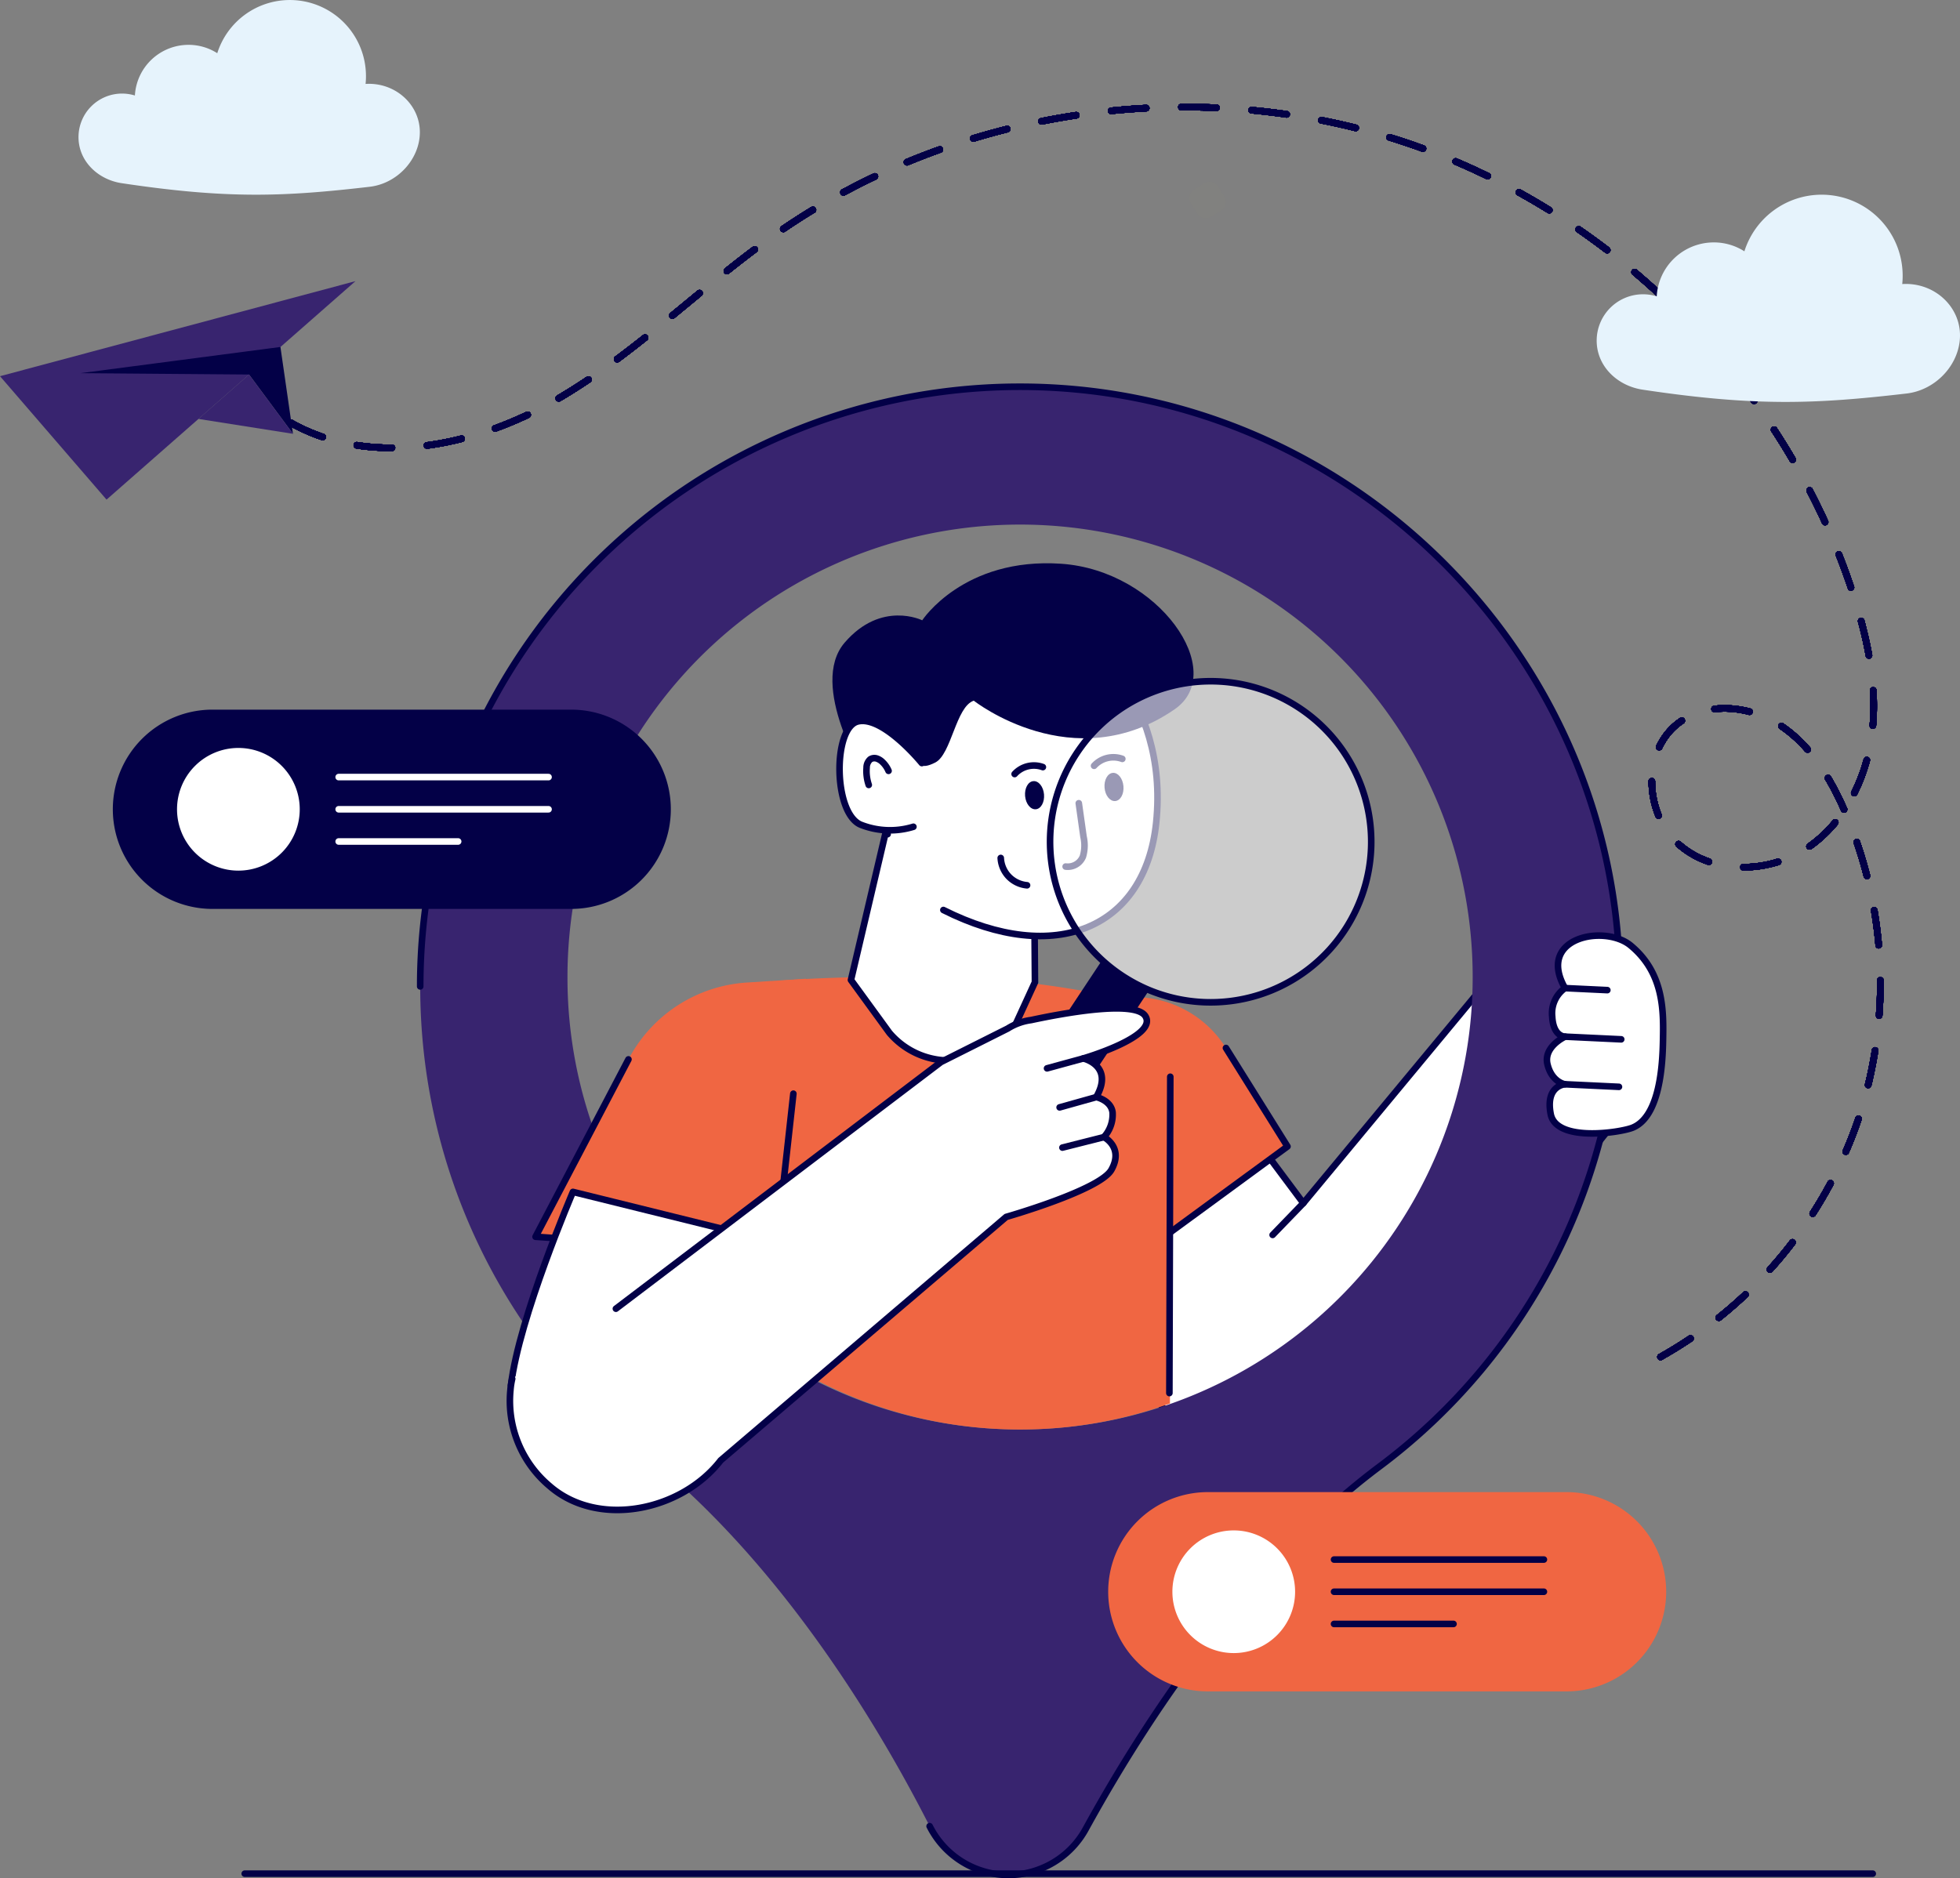 <svg xmlns="http://www.w3.org/2000/svg" width="435.494" height="417.437" viewBox="0 0 435.494 417.437">
  <rect x="0" y="0" width="435.494" height="417.437" fill="#808080" stroke="none"/>
  <g id="Group_31691" data-name="Group 31691" transform="translate(-9.313 -90.896)">
    <g id="Group_31692" data-name="Group 31692" transform="translate(229.158 274.785)" opacity="0.01">
      <g id="Group_31691-2" data-name="Group 31691">
        <path id="Path_22847" data-name="Path 22847" d="M51.523-137.11l-2.252,1.417a2.258,2.258,0,0,1-3.107-.707l-1.417-2.252a2.249,2.249,0,0,1,.7-3.1l2.254-1.424a2.258,2.258,0,0,1,3.107.707l1.415,2.259A2.249,2.249,0,0,1,51.523-137.11Z" fill="#ffcc3d"/>
      </g>
    </g>
    <g id="Group_31708" data-name="Group 31708" transform="translate(229 300)">
      <g id="Group_31693" data-name="Group 31693">
        <path id="Path_22848" data-name="Path 22848" d="M149.265,92.471a96.177,96.177,0,0,0,43.979-52.9,96.174,96.174,0,0,0-3.172-68.719c-3.228-7.307-7.605-14.444-14.293-18.812s-16.105-5.295-22.481-.483c-8.2,6.19-7.692,20.137-.009,26.961s20.106,6.545,28.626.8,13.332-15.926,14.431-26.143-1.126-20.519-4.3-30.293c-15.06-46.378-52.993-84.71-99.212-100.252s-99.6-7.921-139.628,19.934c-17.036,11.856-31.7,27.076-49.7,37.409s-41.339,15.064-59.212,4.512" fill="rgba(0,0,0,0)" stroke="#030047" stroke-linecap="round" stroke-linejoin="round" stroke-width="1.466" stroke-dasharray="7.821"/>
      </g>
      <g id="Group_31694" data-name="Group 31694">
        <path id="Path_22849" data-name="Path 22849" d="M149.265,92.471a96.177,96.177,0,0,0,43.979-52.9,96.174,96.174,0,0,0-3.172-68.719c-3.228-7.307-7.605-14.444-14.293-18.812s-16.105-5.295-22.481-.483c-8.2,6.19-7.692,20.137-.009,26.961s20.106,6.545,28.626.8,13.332-15.926,14.431-26.143-1.126-20.519-4.3-30.293c-15.06-46.378-52.993-84.71-99.212-100.252s-99.6-7.921-139.628,19.934c-17.036,11.856-31.7,27.076-49.7,37.409s-41.339,15.064-59.212,4.512" fill="rgba(0,0,0,0)" stroke="#030047" stroke-linecap="round" stroke-linejoin="round" stroke-width="1.466" stroke-dasharray="7.821"/>
      </g>
      <g id="Group_31695" data-name="Group 31695">
        <path id="Path_22850" data-name="Path 22850" d="M149.265,92.471a96.177,96.177,0,0,0,43.979-52.9,96.174,96.174,0,0,0-3.172-68.719c-3.228-7.307-7.605-14.444-14.293-18.812s-16.105-5.295-22.481-.483c-8.2,6.19-7.692,20.137-.009,26.961s20.106,6.545,28.626.8,13.332-15.926,14.431-26.143-1.126-20.519-4.3-30.293c-15.06-46.378-52.993-84.71-99.212-100.252s-99.6-7.921-139.628,19.934c-17.036,11.856-31.7,27.076-49.7,37.409s-41.339,15.064-59.212,4.512" fill="rgba(0,0,0,0)" stroke="#030047" stroke-linecap="round" stroke-linejoin="round" stroke-width="1.466" stroke-dasharray="7.821"/>
      </g>
      <g id="Group_31696" data-name="Group 31696">
        <path id="Path_22851" data-name="Path 22851" d="M149.265,92.471a96.177,96.177,0,0,0,43.979-52.9,96.174,96.174,0,0,0-3.172-68.719c-3.228-7.307-7.605-14.444-14.293-18.812s-16.105-5.295-22.481-.483c-8.2,6.19-7.692,20.137-.009,26.961s20.106,6.545,28.626.8,13.332-15.926,14.431-26.143-1.126-20.519-4.3-30.293c-15.06-46.378-52.993-84.71-99.212-100.252s-99.6-7.921-139.628,19.934c-17.036,11.856-31.7,27.076-49.7,37.409s-41.339,15.064-59.212,4.512" fill="rgba(0,0,0,0)" stroke="#030047" stroke-linecap="round" stroke-linejoin="round" stroke-width="1.466" stroke-dasharray="7.821"/>
      </g>
      <g id="Group_31697" data-name="Group 31697">
        <path id="Path_22852" data-name="Path 22852" d="M149.265,92.471a96.177,96.177,0,0,0,43.979-52.9,96.174,96.174,0,0,0-3.172-68.719c-3.228-7.307-7.605-14.444-14.293-18.812s-16.105-5.295-22.481-.483c-8.2,6.19-7.692,20.137-.009,26.961s20.106,6.545,28.626.8,13.332-15.926,14.431-26.143-1.126-20.519-4.3-30.293c-15.06-46.378-52.993-84.71-99.212-100.252s-99.6-7.921-139.628,19.934c-17.036,11.856-31.7,27.076-49.7,37.409s-41.339,15.064-59.212,4.512" fill="rgba(0,0,0,0)" stroke="#030047" stroke-linecap="round" stroke-linejoin="round" stroke-width="1.466" stroke-dasharray="7.821"/>
      </g>
      <g id="Group_31698" data-name="Group 31698">
        <path id="Path_22853" data-name="Path 22853" d="M149.265,92.471a96.177,96.177,0,0,0,43.979-52.9,96.174,96.174,0,0,0-3.172-68.719c-3.228-7.307-7.605-14.444-14.293-18.812s-16.105-5.295-22.481-.483c-8.2,6.19-7.692,20.137-.009,26.961s20.106,6.545,28.626.8,13.332-15.926,14.431-26.143-1.126-20.519-4.3-30.293c-15.06-46.378-52.993-84.71-99.212-100.252s-99.6-7.921-139.628,19.934c-17.036,11.856-31.7,27.076-49.7,37.409s-41.339,15.064-59.212,4.512" fill="rgba(0,0,0,0)" stroke="#030047" stroke-linecap="round" stroke-linejoin="round" stroke-width="1.466" stroke-dasharray="7.821"/>
      </g>
      <g id="Group_31699" data-name="Group 31699">
        <path id="Path_22854" data-name="Path 22854" d="M149.265,92.471a96.177,96.177,0,0,0,43.979-52.9,96.174,96.174,0,0,0-3.172-68.719c-3.228-7.307-7.605-14.444-14.293-18.812s-16.105-5.295-22.481-.483c-8.2,6.19-7.692,20.137-.009,26.961s20.106,6.545,28.626.8,13.332-15.926,14.431-26.143-1.126-20.519-4.3-30.293c-15.06-46.378-52.993-84.71-99.212-100.252s-99.6-7.921-139.628,19.934c-17.036,11.856-31.7,27.076-49.7,37.409s-41.339,15.064-59.212,4.512" fill="rgba(0,0,0,0)" stroke="#030047" stroke-linecap="round" stroke-linejoin="round" stroke-width="1.466" stroke-dasharray="7.821"/>
      </g>
      <g id="Group_31700" data-name="Group 31700">
        <path id="Path_22855" data-name="Path 22855" d="M149.265,92.471a96.177,96.177,0,0,0,43.979-52.9,96.174,96.174,0,0,0-3.172-68.719c-3.228-7.307-7.605-14.444-14.293-18.812s-16.105-5.295-22.481-.483c-8.2,6.19-7.692,20.137-.009,26.961s20.106,6.545,28.626.8,13.332-15.926,14.431-26.143-1.126-20.519-4.3-30.293c-15.06-46.378-52.993-84.71-99.212-100.252s-99.6-7.921-139.628,19.934c-17.036,11.856-31.7,27.076-49.7,37.409s-41.339,15.064-59.212,4.512" fill="rgba(0,0,0,0)" stroke="#030047" stroke-linecap="round" stroke-linejoin="round" stroke-width="1.466" stroke-dasharray="7.821"/>
      </g>
      <g id="Group_31701" data-name="Group 31701">
        <path id="Path_22856" data-name="Path 22856" d="M149.265,92.471a96.177,96.177,0,0,0,43.979-52.9,96.174,96.174,0,0,0-3.172-68.719c-3.228-7.307-7.605-14.444-14.293-18.812s-16.105-5.295-22.481-.483c-8.2,6.19-7.692,20.137-.009,26.961s20.106,6.545,28.626.8,13.332-15.926,14.431-26.143-1.126-20.519-4.3-30.293c-15.06-46.378-52.993-84.71-99.212-100.252s-99.6-7.921-139.628,19.934c-17.036,11.856-31.7,27.076-49.7,37.409s-41.339,15.064-59.212,4.512" fill="rgba(0,0,0,0)" stroke="#030047" stroke-linecap="round" stroke-linejoin="round" stroke-width="1.466" stroke-dasharray="7.821"/>
      </g>
      <g id="Group_31702" data-name="Group 31702">
        <path id="Path_22857" data-name="Path 22857" d="M149.265,92.471a96.177,96.177,0,0,0,43.979-52.9,96.174,96.174,0,0,0-3.172-68.719c-3.228-7.307-7.605-14.444-14.293-18.812s-16.105-5.295-22.481-.483c-8.2,6.19-7.692,20.137-.009,26.961s20.106,6.545,28.626.8,13.332-15.926,14.431-26.143-1.126-20.519-4.3-30.293c-15.06-46.378-52.993-84.71-99.212-100.252s-99.6-7.921-139.628,19.934c-17.036,11.856-31.7,27.076-49.7,37.409s-41.339,15.064-59.212,4.512" fill="rgba(0,0,0,0)" stroke="#030047" stroke-linecap="round" stroke-linejoin="round" stroke-width="1.466" stroke-dasharray="7.821"/>
      </g>
      <g id="Group_31703" data-name="Group 31703">
        <path id="Path_22858" data-name="Path 22858" d="M149.265,92.471a96.177,96.177,0,0,0,43.979-52.9,96.174,96.174,0,0,0-3.172-68.719c-3.228-7.307-7.605-14.444-14.293-18.812s-16.105-5.295-22.481-.483c-8.2,6.19-7.692,20.137-.009,26.961s20.106,6.545,28.626.8,13.332-15.926,14.431-26.143-1.126-20.519-4.3-30.293c-15.06-46.378-52.993-84.71-99.212-100.252s-99.6-7.921-139.628,19.934c-17.036,11.856-31.7,27.076-49.7,37.409s-41.339,15.064-59.212,4.512" fill="rgba(0,0,0,0)" stroke="#030047" stroke-linecap="round" stroke-linejoin="round" stroke-width="1.466" stroke-dasharray="7.821"/>
      </g>
      <g id="Group_31704" data-name="Group 31704">
        <path id="Path_22859" data-name="Path 22859" d="M149.265,92.471a96.177,96.177,0,0,0,43.979-52.9,96.174,96.174,0,0,0-3.172-68.719c-3.228-7.307-7.605-14.444-14.293-18.812s-16.105-5.295-22.481-.483c-8.2,6.19-7.692,20.137-.009,26.961s20.106,6.545,28.626.8,13.332-15.926,14.431-26.143-1.126-20.519-4.3-30.293c-15.06-46.378-52.993-84.71-99.212-100.252s-99.6-7.921-139.628,19.934c-17.036,11.856-31.7,27.076-49.7,37.409s-41.339,15.064-59.212,4.512" fill="rgba(0,0,0,0)" stroke="#030047" stroke-linecap="round" stroke-linejoin="round" stroke-width="1.466" stroke-dasharray="7.821"/>
      </g>
      <g id="Group_31705" data-name="Group 31705">
        <path id="Path_22860" data-name="Path 22860" d="M149.265,92.471a96.177,96.177,0,0,0,43.979-52.9,96.174,96.174,0,0,0-3.172-68.719c-3.228-7.307-7.605-14.444-14.293-18.812s-16.105-5.295-22.481-.483c-8.2,6.19-7.692,20.137-.009,26.961s20.106,6.545,28.626.8,13.332-15.926,14.431-26.143-1.126-20.519-4.3-30.293c-15.06-46.378-52.993-84.71-99.212-100.252s-99.6-7.921-139.628,19.934c-17.036,11.856-31.7,27.076-49.7,37.409s-41.339,15.064-59.212,4.512" fill="rgba(0,0,0,0)" stroke="#030047" stroke-linecap="round" stroke-linejoin="round" stroke-width="1.466" stroke-dasharray="7.821"/>
      </g>
      <g id="Group_31706" data-name="Group 31706">
        <path id="Path_22861" data-name="Path 22861" d="M149.265,92.471a96.177,96.177,0,0,0,43.979-52.9,96.174,96.174,0,0,0-3.172-68.719c-3.228-7.307-7.605-14.444-14.293-18.812s-16.105-5.295-22.481-.483c-8.2,6.19-7.692,20.137-.009,26.961s20.106,6.545,28.626.8,13.332-15.926,14.431-26.143-1.126-20.519-4.3-30.293c-15.06-46.378-52.993-84.71-99.212-100.252s-99.6-7.921-139.628,19.934c-17.036,11.856-31.7,27.076-49.7,37.409s-41.339,15.064-59.212,4.512" fill="rgba(0,0,0,0)" stroke="#030047" stroke-linecap="round" stroke-linejoin="round" stroke-width="1.466" stroke-dasharray="7.821"/>
      </g>
      <g id="Group_31707" data-name="Group 31707">
        <path id="Path_22862" data-name="Path 22862" d="M149.265,92.471a96.177,96.177,0,0,0,43.979-52.9,96.174,96.174,0,0,0-3.172-68.719c-3.228-7.307-7.605-14.444-14.293-18.812s-16.105-5.295-22.481-.483c-8.2,6.19-7.692,20.137-.009,26.961s20.106,6.545,28.626.8,13.332-15.926,14.431-26.143-1.126-20.519-4.3-30.293c-15.06-46.378-52.993-84.71-99.212-100.252s-99.6-7.921-139.628,19.934c-17.036,11.856-31.7,27.076-49.7,37.409s-41.339,15.064-59.212,4.512" fill="rgba(0,0,0,0)" stroke="#030047" stroke-linecap="round" stroke-linejoin="round" stroke-width="1.466" stroke-dasharray="7.821"/>
      </g>
    </g>
    <g id="Group_31713" data-name="Group 31713" transform="translate(256.078 221.077) rotate(-26)">
      <g id="Group_31712" data-name="Group 31712">
        <g id="Group_31709" data-name="Group 31709">
          <path id="Path_22863" data-name="Path 22863" d="M-121.122-134.4l-80.252-15.635,9.252,35.031Z" fill="#38246f"/>
        </g>
        <g id="Group_31710" data-name="Group 31710">
          <path id="Path_22864" data-name="Path 22864" d="M-142.523-128.559l-42.493-14.247,33.536,16.694,3,16.123Z" fill="#030047"/>
        </g>
        <g id="Group_31711" data-name="Group 31711">
          <path id="Path_22865" data-name="Path 22865" d="M-148.482-109.989l-17.425-12.182,14.427-3.941Z" fill="#38246f"/>
        </g>
      </g>
    </g>
    <g id="Group_31716" data-name="Group 31716" transform="translate(229 300)">
      <g id="Group_31714" data-name="Group 31714">
        <path id="Path_22866" data-name="Path 22866" d="M147.111,30.207l-60.8,76.178A29.268,29.268,0,0,1,36.53,99.639L16.371,52.546l41.55-10.324L69.907,58.285l58.57-70.635Z" fill="#fff"/>
        <path id="Path_22867" data-name="Path 22867" d="M147.111,30.207l-60.8,76.178A29.268,29.268,0,0,1,36.53,99.639L16.371,52.546l41.55-10.324L69.907,58.285l58.57-70.635Z" fill="rgba(0,0,0,0)" stroke="#030047" stroke-linecap="round" stroke-linejoin="round" stroke-width="1.466"/>
      </g>
      <g id="Group_31715" data-name="Group 31715">
        <path id="Path_22868" data-name="Path 22868" d="M69.907,58.285,63.08,65.352" fill="#fff"/>
        <path id="Path_22869" data-name="Path 22869" d="M69.907,58.285,63.08,65.352" fill="rgba(0,0,0,0)" stroke="#030047" stroke-linecap="round" stroke-linejoin="round" stroke-width="1.466"/>
      </g>
    </g>
    <g id="Group_31719" data-name="Group 31719" transform="translate(229 300)">
      <g id="Group_31717" data-name="Group 31717">
        <path id="Path_22870" data-name="Path 22870" d="M5.842-123.146A133.28,133.28,0,0,0-126.316,10.117,133.022,133.022,0,0,0-76.3,114.2c26.367,21.127,48.013,52.764,63.176,82.562A19.669,19.669,0,0,0,4.375,207.6a19.422,19.422,0,0,0,9.992-2.767,19.862,19.862,0,0,0,7.205-7.488c16.063-29.241,38.275-60.3,65.258-80.519A133.061,133.061,0,0,0,140.238,9.461C139.886-63.989,79.3-123.742,5.842-123.146ZM40.968,102.689a100.005,100.005,0,0,1-34.012,5.9A100.3,100.3,0,0,1-66.162,77.075,100.207,100.207,0,0,1-93.6,8.034,100.565,100.565,0,1,1,40.968,102.689Z" fill="#38246f"/>
      </g>
      <g id="Group_31718" data-name="Group 31718" transform="translate(64.998 -13)">
        <path id="Path_22871" data-name="Path 22871" d="M-13.128,196.759a19.669,19.669,0,0,0,17.5,10.84h0A19.645,19.645,0,0,0,21.57,197.347c16.069-29.241,38.279-60.3,65.261-80.524A133.057,133.057,0,0,0,140.237,9.464c-.352-73.456-60.94-133.206-134.4-132.61A133.282,133.282,0,0,0-126.319,10.12" transform="translate(-65 13)" fill="rgba(0,0,0,0)" stroke="#030047" stroke-linecap="round" stroke-linejoin="round" stroke-width="1.466"/>
      </g>
    </g>
    <g id="Group_31738" data-name="Group 31738" transform="translate(229 300)">
      <g id="Group_31720" data-name="Group 31720">
        <path id="Path_22872" data-name="Path 22872" d="M15.232,10.6l19.536,2.018a24.069,24.069,0,0,1,17.94,11.189L66.382,45.693,26.241,75.109Z" fill="#f06642"/>
      </g>
      <g id="Group_31721" data-name="Group 31721">
        <path id="Path_22873" data-name="Path 22873" d="M52.708,23.805,66.382,45.693,26.241,75.109,19.906,37.987" fill="rgba(0,0,0,0)" stroke="#030047" stroke-linecap="round" stroke-linejoin="round" stroke-width="1.466"/>
      </g>
      <g id="Group_31722" data-name="Group 31722">
        <path id="Path_22874" data-name="Path 22874" d="M40.45,28.711l-.186,74.106a98.151,98.151,0,0,1-33.308,5.777A98.183,98.183,0,0,1-64.636,77.73L-60.7,24.283A16.8,16.8,0,0,1-45.2,8.767c14.274-1.075,33.318-.752,33.738-.762,8.056-.274,26.572,1.594,38.871,4.419A16.8,16.8,0,0,1,40.45,28.711Z" fill="#f06642"/>
      </g>
      <g id="Group_31723" data-name="Group 31723">
        <path id="Path_22875" data-name="Path 22875" d="M-22.075,20.425-30.61,8.7-22.1-27.5l32.17,9.214.2,27.479L6.124,18.224A17.441,17.441,0,0,1-22.075,20.425Z" fill="#fff"/>
        <path id="Path_22876" data-name="Path 22876" d="M-22.075,20.425-30.61,8.7-22.1-27.5l32.17,9.214.2,27.479L6.124,18.224A17.441,17.441,0,0,1-22.075,20.425Z" fill="rgba(0,0,0,0)" stroke="#030047" stroke-linecap="round" stroke-linejoin="round" stroke-width="1.466"/>
      </g>
      <g id="Group_31724" data-name="Group 31724">
        <path id="Path_22877" data-name="Path 22877" d="M-22.46-23.716c-5.777-17.765-.008-36.589-.008-36.589l41.26-9.6c.7.856,21.409,14.971,18.413,43.646-2.456,23.5-22.4,31.916-47.283,19.4" fill="#fff"/>
        <path id="Path_22878" data-name="Path 22878" d="M-22.46-23.716c-5.777-17.765-.008-36.589-.008-36.589l41.26-9.6c.7.856,21.409,14.971,18.413,43.646-2.456,23.5-22.4,31.916-47.283,19.4" fill="rgba(0,0,0,0)" stroke="#030047" stroke-linecap="round" stroke-linejoin="round" stroke-width="1.466"/>
      </g>
      <g id="Group_31725" data-name="Group 31725">
        <path id="Path_22879" data-name="Path 22879" d="M-14.777-71.245s-9.088-4.5-17.234,4.961,4.594,29.9,4.594,29.9l12.091-3.476s-.167,2.057,3.441.227,4.57-12.412,8.561-13.75c0,0,22.112,17.456,44.632,1.916,12.027-8.3-3.476-30.852-25.192-32.345S-14.777-71.245-14.777-71.245Z" fill="#030047"/>
      </g>
      <g id="Group_31726" data-name="Group 31726">
        <path id="Path_22880" data-name="Path 22880" d="M12.027-38.62a5.8,5.8,0,0,0-6.269,1.54" fill="#fff"/>
        <path id="Path_22881" data-name="Path 22881" d="M12.027-38.62a5.8,5.8,0,0,0-6.269,1.54" fill="rgba(0,0,0,0)" stroke="#030047" stroke-linecap="round" stroke-linejoin="round" stroke-width="1.466"/>
      </g>
      <g id="Group_31727" data-name="Group 31727">
        <path id="Path_22882" data-name="Path 22882" d="M-14.868-39.518s-8.632-10.6-14.213-9.245-5.491,20.543.722,22.977a17.649,17.649,0,0,0,11.62.428" fill="#fff"/>
        <path id="Path_22883" data-name="Path 22883" d="M-14.868-39.518s-8.632-10.6-14.213-9.245-5.491,20.543.722,22.977a17.649,17.649,0,0,0,11.62.428" fill="rgba(0,0,0,0)" stroke="#030047" stroke-linecap="round" stroke-linejoin="round" stroke-width="1.466"/>
      </g>
      <g id="Group_31728" data-name="Group 31728">
        <path id="Path_22884" data-name="Path 22884" d="M-22.261-37.788a5.8,5.8,0,0,0-1.352-1.953,3.21,3.21,0,0,0-1.261-.788,1.712,1.712,0,0,0-1.44.175,2.427,2.427,0,0,0-.822,1.88,9.528,9.528,0,0,0,.477,3.817" fill="rgba(0,0,0,0)" stroke="#030047" stroke-linecap="round" stroke-linejoin="round" stroke-width="1.466"/>
      </g>
      <g id="Group_31729" data-name="Group 31729">
        <path id="Path_22885" data-name="Path 22885" d="M2.668-18.423a6.457,6.457,0,0,0,1.781,4.135,6.458,6.458,0,0,0,4.065,1.934" fill="rgba(0,0,0,0)" stroke="#030047" stroke-linecap="round" stroke-linejoin="round" stroke-width="1.466"/>
      </g>
      <g id="Group_31732" data-name="Group 31732">
        <g id="Group_31730" data-name="Group 31730">
          <path id="Path_22886" data-name="Path 22886" d="M8.079-32.192c.153,1.729,1.214,3.042,2.379,2.944s1.969-1.582,1.826-3.31S11.071-35.609,9.9-35.5,7.936-33.92,8.079-32.192Z" fill="#030047"/>
        </g>
        <g id="Group_31731" data-name="Group 31731">
          <path id="Path_22887" data-name="Path 22887" d="M25.737-34.018c.144,1.719,1.2,3.041,2.369,2.944s1.979-1.581,1.826-3.31-1.213-3.053-2.369-2.954S25.584-35.747,25.737-34.018Z" fill="#030047"/>
        </g>
      </g>
      <g id="Group_31733" data-name="Group 31733">
        <path id="Path_22888" data-name="Path 22888" d="M29.677-40.448a5.8,5.8,0,0,0-6.268,1.54" fill="#fff"/>
        <path id="Path_22889" data-name="Path 22889" d="M29.677-40.448a5.8,5.8,0,0,0-6.268,1.54" fill="rgba(0,0,0,0)" stroke="#030047" stroke-linecap="round" stroke-linejoin="round" stroke-width="1.466"/>
      </g>
      <g id="Group_31734" data-name="Group 31734">
        <path id="Path_22890" data-name="Path 22890" d="M20.01-30.59q.525,3.722,1.049,7.444a8.644,8.644,0,0,1-.134,4.412,3.634,3.634,0,0,1-3.832,2.22" fill="#fff"/>
        <path id="Path_22891" data-name="Path 22891" d="M20.01-30.59q.525,3.722,1.049,7.444a8.644,8.644,0,0,1-.134,4.412,3.634,3.634,0,0,1-3.832,2.22" fill="rgba(0,0,0,0)" stroke="#030047" stroke-linecap="round" stroke-linejoin="round" stroke-width="1.466"/>
      </g>
      <g id="Group_31735" data-name="Group 31735">
        <path id="Path_22892" data-name="Path 22892" d="M40.14,100.5l.2-70.3" fill="rgba(0,0,0,0)" stroke="#030047" stroke-linecap="round" stroke-linejoin="round" stroke-width="1.466"/>
      </g>
      <g id="Group_31736" data-name="Group 31736">
        <path id="Path_22893" data-name="Path 22893" d="M-40.58,8.417l-13.195.846A31.969,31.969,0,0,0-80.052,26.339l-20.64,39.422,53.354,3.7Z" fill="#f06642"/>
      </g>
      <g id="Group_31737" data-name="Group 31737">
        <path id="Path_22894" data-name="Path 22894" d="M-80.052,26.339l-20.64,39.422,53.354,3.7,3.93-35.5" fill="rgba(0,0,0,0)" stroke="#030047" stroke-linecap="round" stroke-linejoin="round" stroke-width="1.466"/>
      </g>
    </g>
    <g id="Group_31748" data-name="Group 31748" transform="translate(229 300)">
      <g id="Group_31739" data-name="Group 31739">
        <path id="Path_22895" data-name="Path 22895" d="M-92.383,55.79S-104.4,83.784-106.152,98.8L-61.794,95.5l7.623-30.254Z" fill="#fff"/>
        <path id="Path_22896" data-name="Path 22896" d="M-92.383,55.79S-104.4,83.784-106.152,98.8L-61.794,95.5l7.623-30.254Z" fill="rgba(0,0,0,0)" stroke="#030047" stroke-linecap="round" stroke-linejoin="round" stroke-width="1.466"/>
      </g>
      <g id="Group_31740" data-name="Group 31740">
        <path id="Path_22897" data-name="Path 22897" d="M35.643,10.94l-30.467,46a6.2,6.2,0,0,1-8.565,1.9,6.179,6.179,0,0,1-2.718-3.891,6.2,6.2,0,0,1,.829-4.67l30.468-46a35.99,35.99,0,0,0,4.935,3.783A36.11,36.11,0,0,0,35.643,10.94Z" fill="#030047"/>
      </g>
      <g id="Group_31741" data-name="Group 31741" opacity="0.6">
        <path id="Path_22898" data-name="Path 22898" d="M79.395-2.846A35.687,35.687,0,0,1,35.643,10.94a36.11,36.11,0,0,1-5.518-2.882A35.99,35.99,0,0,1,25.19,4.275a35.681,35.681,0,0,1-5.964-45.483,35.674,35.674,0,0,1,49.26-10.9A35.676,35.676,0,0,1,79.395-2.846Z" fill="#fff"/>
      </g>
      <g id="Group_31742" data-name="Group 31742">
        <path id="Path_22899" data-name="Path 22899" d="M79.395-2.846A35.687,35.687,0,0,1,35.643,10.94a36.11,36.11,0,0,1-5.518-2.882A35.99,35.99,0,0,1,25.19,4.275a35.681,35.681,0,0,1-5.964-45.483,35.674,35.674,0,0,1,49.26-10.9A35.676,35.676,0,0,1,79.395-2.846Z" fill="rgba(0,0,0,0)" stroke="#030047" stroke-linecap="round" stroke-linejoin="round" stroke-width="1.466"/>
      </g>
      <g id="Group_31747" data-name="Group 31747">
        <g id="Group_31743" data-name="Group 31743">
          <path id="Path_22900" data-name="Path 22900" d="M-82.838,81.748-10.6,26.925,4.217,19.487a12.91,12.91,0,0,1,5.2-1.886C16.1,16.165,32.4,13.084,34.78,16.688,37.762,21.249,21,26.131,21,26.131s6.915,1.55,2.891,8.589c0,0,3.267.693,3.623,3.389a7.4,7.4,0,0,1-1.924,5.5s4.482,2.266,1.665,7.27C24.721,55.406,3.88,61.352,3.88,61.352l-63.434,54.1c-8.766,11.313-27.257,15.111-38.036,5.694a24.709,24.709,0,0,1-8.685-21.29,16.19,16.19,0,0,1,.391-2.522" fill="#fff"/>
          <path id="Path_22901" data-name="Path 22901" d="M-82.838,81.748-10.6,26.925,4.217,19.487a12.91,12.91,0,0,1,5.2-1.886C16.1,16.165,32.4,13.084,34.78,16.688,37.762,21.249,21,26.131,21,26.131s6.915,1.55,2.891,8.589c0,0,3.267.693,3.623,3.389a7.4,7.4,0,0,1-1.924,5.5s4.482,2.266,1.665,7.27C24.721,55.406,3.88,61.352,3.88,61.352l-63.434,54.1c-8.766,11.313-27.257,15.111-38.036,5.694a24.709,24.709,0,0,1-8.685-21.29,16.19,16.19,0,0,1,.391-2.522" fill="rgba(0,0,0,0)" stroke="#030047" stroke-linecap="round" stroke-linejoin="round" stroke-width="1.466"/>
        </g>
        <g id="Group_31744" data-name="Group 31744">
          <path id="Path_22902" data-name="Path 22902" d="M21,26.13l-8.044,2.2" fill="rgba(0,0,0,0)" stroke="#030047" stroke-linecap="round" stroke-linejoin="round" stroke-width="1.466"/>
        </g>
        <g id="Group_31745" data-name="Group 31745">
          <path id="Path_22903" data-name="Path 22903" d="M23.9,34.723l-8.148,2.284" fill="rgba(0,0,0,0)" stroke="#030047" stroke-linecap="round" stroke-linejoin="round" stroke-width="1.466"/>
        </g>
        <g id="Group_31746" data-name="Group 31746">
          <path id="Path_22904" data-name="Path 22904" d="M25.59,43.615l-9.215,2.329" fill="rgba(0,0,0,0)" stroke="#030047" stroke-linecap="round" stroke-linejoin="round" stroke-width="1.466"/>
        </g>
      </g>
    </g>
    <g id="Group_31757" data-name="Group 31757" transform="translate(229 300)">
      <g id="Group_31750" data-name="Group 31750">
        <g id="Group_31749" data-name="Group 31749">
          <path id="Path_22905" data-name="Path 22905" d="M128.378,166.8H48.688a22.144,22.144,0,0,1-22.145-22.145h0A22.144,22.144,0,0,1,48.688,122.51h79.69a22.145,22.145,0,0,1,22.146,22.145h0A22.145,22.145,0,0,1,128.378,166.8Z" fill="#f06642"/>
        </g>
      </g>
      <g id="Group_31752" data-name="Group 31752">
        <g id="Group_31751" data-name="Group 31751">
          <path id="Path_22906" data-name="Path 22906" d="M68.072,144.655A13.632,13.632,0,1,1,54.44,131.022,13.632,13.632,0,0,1,68.072,144.655Z" fill="#fff"/>
        </g>
      </g>
      <g id="Group_31756" data-name="Group 31756">
        <g id="Group_31753" data-name="Group 31753">
          <path id="Path_22907" data-name="Path 22907" d="M76.725,137.5h46.626" fill="rgba(0,0,0,0)" stroke="#030047" stroke-linecap="round" stroke-linejoin="round" stroke-width="1.466"/>
        </g>
        <g id="Group_31754" data-name="Group 31754">
          <path id="Path_22908" data-name="Path 22908" d="M76.725,144.655h46.626" fill="rgba(0,0,0,0)" stroke="#030047" stroke-linecap="round" stroke-linejoin="round" stroke-width="1.466"/>
        </g>
        <g id="Group_31755" data-name="Group 31755">
          <path id="Path_22909" data-name="Path 22909" d="M76.725,151.81h26.542" fill="rgba(0,0,0,0)" stroke="#030047" stroke-linecap="round" stroke-linejoin="round" stroke-width="1.466"/>
        </g>
      </g>
    </g>
    <g id="Group_31766" data-name="Group 31766" transform="translate(229 300)">
      <g id="Group_31759" data-name="Group 31759">
        <g id="Group_31758" data-name="Group 31758">
          <path id="Path_22910" data-name="Path 22910" d="M-92.782-7.1h-79.69a22.145,22.145,0,0,1-22.145-22.146h0a22.144,22.144,0,0,1,22.145-22.145h79.69A22.145,22.145,0,0,1-70.636-29.243h0A22.146,22.146,0,0,1-92.782-7.1Z" fill="#030047"/>
        </g>
      </g>
      <g id="Group_31761" data-name="Group 31761">
        <g id="Group_31760" data-name="Group 31760">
          <path id="Path_22911" data-name="Path 22911" d="M-153.088-29.243A13.633,13.633,0,0,1-166.72-15.61a13.633,13.633,0,0,1-13.633-13.633A13.633,13.633,0,0,1-166.72-42.875,13.632,13.632,0,0,1-153.088-29.243Z" fill="#fff"/>
        </g>
      </g>
      <g id="Group_31765" data-name="Group 31765">
        <g id="Group_31762" data-name="Group 31762">
          <path id="Path_22912" data-name="Path 22912" d="M-144.435-36.4h46.626" fill="rgba(0,0,0,0)" stroke="#fff" stroke-linecap="round" stroke-linejoin="round" stroke-width="1.466"/>
        </g>
        <g id="Group_31763" data-name="Group 31763">
          <path id="Path_22913" data-name="Path 22913" d="M-144.435-29.243h46.626" fill="rgba(0,0,0,0)" stroke="#fff" stroke-linecap="round" stroke-linejoin="round" stroke-width="1.466"/>
        </g>
        <g id="Group_31764" data-name="Group 31764">
          <path id="Path_22914" data-name="Path 22914" d="M-144.435-22.087h26.542" fill="rgba(0,0,0,0)" stroke="#fff" stroke-linecap="round" stroke-linejoin="round" stroke-width="1.466"/>
        </g>
      </g>
    </g>
    <g id="Group_31768" data-name="Group 31768" transform="translate(260 300)">
      <g id="Group_31767" data-name="Group 31767">
        <path id="Path_22915" data-name="Path 22915" d="M184.807-134.557c0,6.333-5.274,12.144-11.884,12.911-20.341,2.36-33.588,2.905-58.629-.855-5.627-.845-10.213-5.214-10.213-10.891a10.3,10.3,0,0,1,10.3-10.31,10.354,10.354,0,0,1,3.039.456A12.7,12.7,0,0,1,130.1-155.23a12.564,12.564,0,0,1,6.8,1.981,18,18,0,0,1,17.166-12.586,18,18,0,0,1,18,18,16.963,16.963,0,0,1-.094,1.861c.254-.013.522-.027.79-.027C179.41-146.005,184.807-140.877,184.807-134.557Z" fill="#e6f3fc"/>
      </g>
    </g>
    <g id="Group_31770" data-name="Group 31770" transform="translate(191 300)">
      <g id="Group_31769" data-name="Group 31769">
        <path id="Path_22916" data-name="Path 22916" d="M-88.4-179.719c0,5.95-4.954,11.408-11.164,12.128-19.109,2.217-31.554,2.73-55.079-.8-5.287-.794-9.6-4.9-9.6-10.231a9.679,9.679,0,0,1,9.673-9.686,9.734,9.734,0,0,1,2.856.428,11.932,11.932,0,0,1,11.912-11.258,11.812,11.812,0,0,1,6.39,1.861A16.908,16.908,0,0,1-117.278-209.1,16.91,16.91,0,0,1-100.372-192.2a15.94,15.94,0,0,1-.088,1.749c.239-.013.49-.025.742-.025C-93.467-190.474-88.4-185.656-88.4-179.719Z" fill="#e6f3fc"/>
      </g>
    </g>
    <g id="Group_31772" data-name="Group 31772" transform="translate(229 300)">
      <g id="Group_31771" data-name="Group 31771">
        <path id="Path_22917" data-name="Path 22917" d="M-165.308,207.31H196.419" fill="rgba(0,0,0,0)" stroke="#030047" stroke-linecap="round" stroke-linejoin="round" stroke-width="1.466"/>
      </g>
    </g>
    <g id="Group_31777" data-name="Group 31777" transform="translate(229 300)">
      <g id="Group_31773" data-name="Group 31773">
        <path id="Path_22918" data-name="Path 22918" d="M149.818,22.148c.12-6.345.315-14.912-7.194-21.125C136.869-3.738,121.606-.8,128.04,10.5a6.849,6.849,0,0,0-2.837,6.337c.237,4.531,2.867,4.451,2.867,4.451s-4.9,2.232-3.915,6.183,3.865,4.4,3.865,4.4-4.39.305-3.152,6.63,15.521,4.1,18.184,3.02C149.176,39.036,149.72,27.335,149.818,22.148Z" fill="#fff"/>
        <path id="Path_22919" data-name="Path 22919" d="M149.818,22.148c.12-6.345.315-14.912-7.194-21.125C136.869-3.738,121.606-.8,128.04,10.5a6.849,6.849,0,0,0-2.837,6.337c.237,4.531,2.867,4.451,2.867,4.451s-4.9,2.232-3.915,6.183,3.865,4.4,3.865,4.4-4.39.305-3.152,6.63,15.521,4.1,18.184,3.02C149.176,39.036,149.72,27.335,149.818,22.148Z" fill="rgba(0,0,0,0)" stroke="#030047" stroke-linecap="round" stroke-linejoin="round" stroke-width="1.466"/>
      </g>
      <g id="Group_31774" data-name="Group 31774">
        <path id="Path_22920" data-name="Path 22920" d="M128.04,10.5l9.408.447" fill="#fff"/>
        <path id="Path_22921" data-name="Path 22921" d="M128.04,10.5l9.408.447" fill="rgba(0,0,0,0)" stroke="#030047" stroke-linecap="round" stroke-linejoin="round" stroke-width="1.466"/>
      </g>
      <g id="Group_31775" data-name="Group 31775">
        <path id="Path_22922" data-name="Path 22922" d="M128.07,21.29l12.463.592" fill="#fff"/>
        <path id="Path_22923" data-name="Path 22923" d="M128.07,21.29l12.463.592" fill="rgba(0,0,0,0)" stroke="#030047" stroke-linecap="round" stroke-linejoin="round" stroke-width="1.466"/>
      </g>
      <g id="Group_31776" data-name="Group 31776">
        <path id="Path_22924" data-name="Path 22924" d="M128.02,31.869l12.011.571" fill="#fff"/>
        <path id="Path_22925" data-name="Path 22925" d="M128.02,31.869l12.011.571" fill="rgba(0,0,0,0)" stroke="#030047" stroke-linecap="round" stroke-linejoin="round" stroke-width="1.466"/>
      </g>
    </g>
  </g>
</svg>
